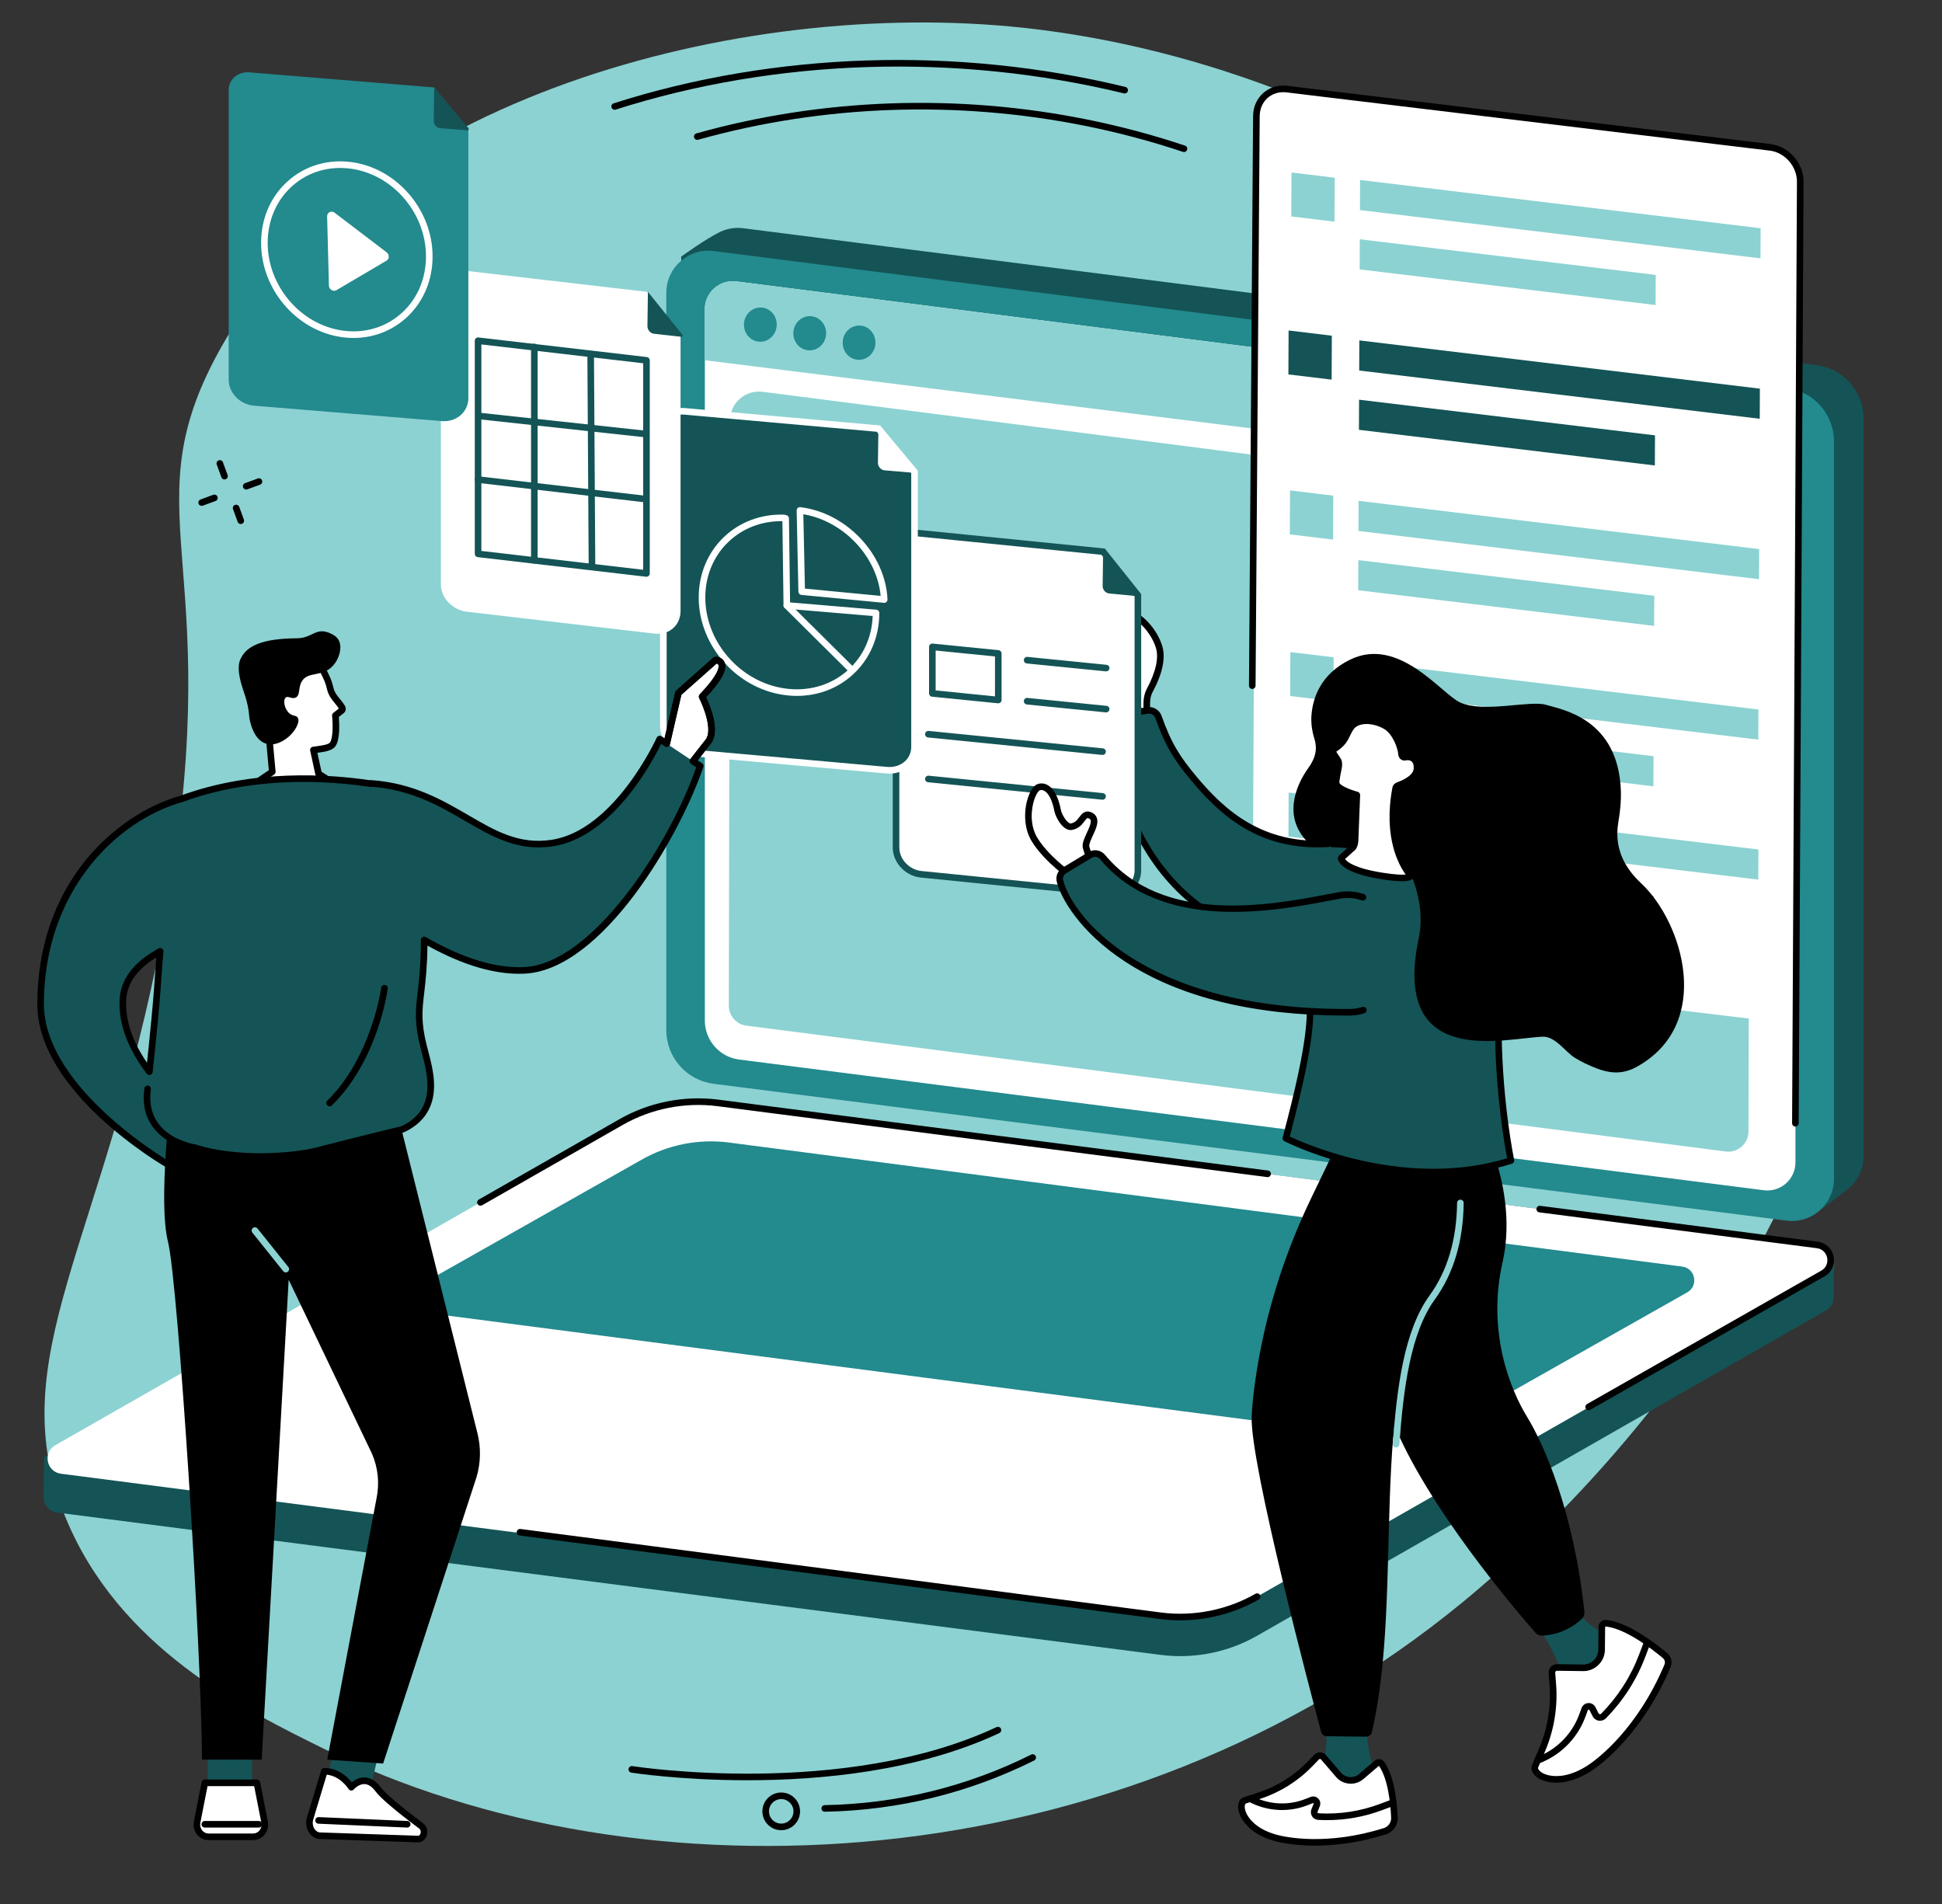 <?xml version="1.0" encoding="UTF-8" standalone="no"?><svg xmlns="http://www.w3.org/2000/svg" xmlns:xlink="http://www.w3.org/1999/xlink" fill="#000000" height="1909.2" preserveAspectRatio="xMidYMid meet" version="1" viewBox="294.5 311.4 1947.2 1909.2" width="1947.2" zoomAndPan="magnify"><rect x="294.5" y="311.4" width="1947.2" height="1909.2" fill="#333333" stroke="none"/><g><g id="change1_1"><path d="M 360.117 1832.66 C 413.73 1963.52 539.188 2025.348 619.371 2064.871 C 935.434 2220.648 1415.766 2202.039 1761.719 1917.289 C 1842.684 1850.66 2241.723 1501.578 2149.207 1029.32 C 2067.418 611.824 1654.707 369.867 1307.023 337.906 C 1018.973 311.418 642.699 417.066 509.566 671.867 C 425.848 832.102 526.266 882.906 457.637 1245.887 C 398.238 1560.07 294.539 1672.598 360.117 1832.66" fill="#8cd2d2"/></g><g id="change2_1"><path d="M 1458.211 1970.66 L 351.688 1827.953 C 343.023 1826.84 338.141 1819.59 338.254 1812.34 C 338.328 1807.34 338.734 1772.121 338.734 1772.121 L 923.816 1437.641 C 953.129 1420.902 991.059 1414.43 1024.539 1418.723 L 2117.102 1559.664 C 2123.684 1560.512 2129.312 1564.77 2131.934 1570.871 L 2133.688 1574.98 C 2133.688 1574.98 2132.742 1604.359 2133.125 1611.223 C 2133.426 1616.582 2131.004 1622.121 2125.387 1625.332 L 1554.984 1951.461 C 1525.676 1968.211 1491.707 1974.941 1458.211 1970.66" fill="#145456"/></g><g id="change3_1"><path d="M 487.781 1806.102 L 355.645 1789.031 C 341.008 1787.152 337.156 1767.742 349.969 1760.422 L 917.305 1436.391 C 946.617 1419.652 980.59 1412.91 1014.078 1417.203 L 2116.656 1559.633 C 2131.285 1561.512 2135.137 1580.922 2122.328 1588.242 L 1554.98 1912.27 C 1525.68 1929.012 1491.715 1935.75 1458.219 1931.461 L 487.781 1806.102" fill="#ffffff"/></g><g id="change4_1"><path d="M 1674.098 1751.586 L 718.02 1627.188 C 704.797 1625.488 701.32 1607.957 712.895 1601.348 L 937.695 1474.246 C 964.176 1459.129 994.855 1453.047 1025.102 1456.918 L 1981.18 1581.328 C 1994.406 1583.016 1997.875 1600.547 1986.305 1607.16 L 1761.5 1734.258 C 1735.027 1749.379 1704.348 1755.469 1674.098 1751.586" fill="#238a8e"/></g><g id="change5_1"><path d="M 1477.711 1936 C 1471.059 1936 1464.41 1935.578 1457.801 1934.738 L 815.5 1850.98 C 813.688 1850.738 812.41 1849.078 812.648 1847.27 C 812.883 1845.461 814.539 1844.172 816.355 1844.422 L 1458.648 1928.18 C 1491.199 1932.352 1524.84 1925.68 1553.352 1909.391 C 1554.941 1908.488 1556.961 1909.039 1557.871 1910.629 C 1558.77 1912.211 1558.219 1914.23 1556.629 1915.141 C 1532.672 1928.82 1505.23 1936 1477.711 1936" fill="inherit"/></g><g id="change5_2"><path d="M 1887.445 1725.332 C 1886.293 1725.332 1885.18 1724.73 1884.562 1723.66 C 1883.66 1722.082 1884.211 1720.062 1885.809 1719.152 L 2120.68 1585.363 C 2126.246 1582.191 2127.359 1576.664 2126.535 1572.543 C 2125.711 1568.422 2122.582 1563.734 2116.23 1562.91 L 1837.93 1526.961 C 1836.109 1526.73 1834.84 1525.074 1835.074 1523.262 C 1835.312 1521.453 1836.961 1520.164 1838.781 1520.402 L 2117.082 1556.352 C 2125.172 1557.391 2131.434 1563.242 2133.031 1571.254 C 2134.617 1579.262 2131.055 1587.062 2123.969 1591.113 L 1889.07 1724.902 C 1888.57 1725.203 1887.996 1725.332 1887.445 1725.332" fill="inherit"/></g><g id="change5_3"><path d="M 776.242 1520.289 C 775.094 1520.289 773.98 1519.691 773.367 1518.621 C 772.461 1517.039 773.016 1515.02 774.602 1514.109 L 915.664 1433.52 C 945.414 1416.531 980.512 1409.57 1014.5 1413.922 L 1565.969 1485.039 C 1567.781 1485.27 1569.059 1486.93 1568.828 1488.738 C 1568.59 1490.559 1566.91 1491.828 1565.129 1491.602 L 1013.648 1420.48 C 981.09 1416.309 947.453 1422.98 918.945 1439.27 L 777.883 1519.859 C 777.363 1520.148 776.801 1520.289 776.242 1520.289" fill="inherit"/></g><g id="change2_2"><path d="M 2118.84 1525.262 L 1039.719 1375.191 C 1012.617 1371.734 992.316 1348.684 992.316 1321.363 L 977.512 568.676 C 977.512 568.676 1002.109 550.934 1016.059 544.137 C 1023.148 540.676 1031.316 539.16 1039.816 540.25 L 2115.723 677.457 C 2142.82 680.918 2163.125 703.969 2163.125 731.281 L 2163.125 1470.574 C 2163.125 1483.805 2157.086 1495.461 2147.73 1503.152 C 2139.129 1510.234 2118.84 1525.262 2118.84 1525.262" fill="#145456"/></g><g id="change4_2"><path d="M 2085.91 1535.262 L 1009.988 1398.051 C 982.898 1394.602 962.598 1371.539 962.598 1344.23 L 962.598 604.93 C 962.598 579.527 984.895 559.895 1010.102 563.102 L 2086.004 700.32 C 2113.109 703.773 2133.41 726.836 2133.41 754.137 L 2133.41 1493.441 C 2133.41 1518.84 2111.105 1538.48 2085.91 1535.262" fill="#238a8e"/></g><g id="change3_2"><path d="M 2063.031 1504.793 L 1035.707 1373.773 C 1015.996 1371.266 1001.234 1354.504 1001.234 1334.637 L 1001.234 621.527 C 1001.234 604.551 1016.125 591.441 1032.957 593.586 L 2060.293 724.605 C 2079.996 727.113 2094.762 743.883 2094.762 763.738 L 2094.762 1476.855 C 2094.762 1493.824 2079.867 1506.945 2063.031 1504.793" fill="#ffffff"/></g><g id="change1_2"><path d="M 2093.898 808.836 L 2093.898 763.734 C 2093.898 743.863 2079.562 727.098 2059.867 724.594 L 1032.695 593.578 C 1015.863 591.43 1001.133 604.535 1001.133 621.504 L 1001.133 672.578 L 2093.898 808.836" fill="#8cd2d2"/></g><g id="change4_3"><path d="M 1073.27 638.016 C 1072.609 647.477 1064.742 654.633 1055.691 654.008 C 1046.641 653.375 1039.832 645.203 1040.492 635.742 C 1041.141 626.293 1049.012 619.125 1058.059 619.75 C 1067.121 620.383 1073.922 628.555 1073.27 638.016" fill="#238a8e"/></g><g id="change4_4"><path d="M 1122.789 646.691 C 1122.129 656.145 1114.262 663.301 1105.211 662.68 C 1096.16 662.051 1089.352 653.871 1090.008 644.418 C 1090.66 634.953 1098.531 627.797 1107.578 628.43 C 1116.641 629.051 1123.438 637.227 1122.789 646.691" fill="#238a8e"/></g><g id="change4_5"><path d="M 1172.262 656.109 C 1171.598 665.574 1163.723 672.727 1154.672 672.098 C 1145.621 671.469 1138.816 663.297 1139.477 653.836 C 1140.125 644.375 1148 637.219 1157.051 637.848 C 1166.102 638.477 1172.898 646.648 1172.262 656.109" fill="#238a8e"/></g><g id="change1_3"><path d="M 1025.266 1319.465 L 1026.438 733.02 C 1026.477 715.52 1041.855 702.02 1059.215 704.246 L 2031.422 829.152 C 2041.52 830.445 2049.074 839.043 2049.047 849.227 L 2047.652 1445.953 C 2047.629 1458.105 2036.941 1467.484 2024.898 1465.934 L 1042.875 1339.773 C 1032.707 1338.465 1025.125 1329.734 1025.266 1319.465" fill="#8cd2d2"/></g><g id="change3_3"><path d="M 2065.355 1334.734 L 1580.758 1276.355 C 1564 1274.336 1550.461 1258.887 1550.539 1241.848 L 1554.254 427.93 C 1554.328 410.887 1567.996 398.719 1584.754 400.742 L 2069.352 459.113 C 2086.121 461.137 2099.656 476.594 2099.582 493.625 L 2095.855 1307.535 C 2095.789 1324.578 2082.125 1336.758 2065.355 1334.734" fill="#ffffff"/></g><g id="change1_4"><path d="M 2059.703 570.418 L 1658.074 522.043 L 1658.215 491.84 L 2059.832 540.23 L 2059.703 570.418" fill="#8cd2d2"/></g><g id="change1_5"><path d="M 1954.531 617.238 L 1657.805 581.492 L 1657.938 551.297 L 1954.664 587.043 L 1954.531 617.238" fill="#8cd2d2"/></g><g id="change2_3"><path d="M 2058.957 731.285 L 1657.332 682.902 L 1657.473 652.699 L 2059.098 701.082 L 2058.957 731.285" fill="#145456"/></g><g id="change2_4"><path d="M 1953.785 778.098 L 1657.062 742.352 L 1657.195 712.152 L 1953.93 747.898 L 1953.785 778.098" fill="#145456"/></g><g id="change1_6"><path d="M 2058.238 892.141 L 1656.605 843.762 L 1656.742 813.555 L 2058.363 861.945 L 2058.238 892.141" fill="#8cd2d2"/></g><g id="change1_7"><path d="M 1953.066 938.953 L 1656.336 903.207 L 1656.477 873.012 L 1953.195 908.758 L 1953.066 938.953" fill="#8cd2d2"/></g><g id="change1_8"><path d="M 2057.492 1052.992 L 1655.875 1004.621 L 1656.016 974.426 L 2057.629 1022.797 L 2057.492 1052.992" fill="#8cd2d2"/></g><g id="change1_9"><path d="M 1952.32 1099.82 L 1655.605 1064.078 L 1655.738 1033.879 L 1952.465 1069.625 L 1952.32 1099.82" fill="#8cd2d2"/></g><g id="change1_10"><path d="M 2057.492 1193.355 L 1655.875 1144.98 L 1656.016 1114.785 L 2057.629 1163.16 L 2057.492 1193.355" fill="#8cd2d2"/></g><g id="change4_6"><path d="M 1952.32 1240.184 L 1655.605 1204.426 L 1655.75 1174.23 L 1952.465 1209.973 L 1952.32 1240.184" fill="#238a8e"/></g><g id="change1_11"><path d="M 1632.582 533.648 L 1589.227 528.43 L 1589.426 484.359 L 1632.793 489.59 L 1632.582 533.648" fill="#8cd2d2"/></g><g id="change2_5"><path d="M 1629.699 692.035 L 1586.336 686.816 L 1586.539 642.746 L 1629.906 647.977 L 1629.699 692.035" fill="#145456"/></g><g id="change1_12"><path d="M 1631.137 852.414 L 1587.77 847.188 L 1587.965 803.121 L 1631.336 808.348 L 1631.137 852.414" fill="#8cd2d2"/></g><g id="change1_13"><path d="M 1631.48 1014.5 L 1588.113 1009.266 L 1588.312 965.211 L 1631.68 970.426 L 1631.48 1014.5" fill="#8cd2d2"/></g><g id="change1_14"><path d="M 1629.75 1155.391 L 1586.391 1150.16 L 1586.59 1106.09 L 1629.949 1111.32 L 1629.75 1155.391" fill="#8cd2d2"/></g><g id="change5_4"><path d="M 2094.699 1440.918 L 2094.684 1440.918 C 2092.852 1440.906 2091.383 1439.418 2091.395 1437.586 L 2096.262 493.617 C 2096.336 478.23 2084.09 464.23 2068.965 462.41 L 1584.367 404.023 C 1577.258 403.16 1570.559 405.148 1565.539 409.586 C 1560.43 414.09 1557.59 420.609 1557.562 427.949 L 1553.422 998.887 C 1553.406 1000.691 1551.938 1002.164 1550.129 1002.164 C 1550.117 1002.164 1550.105 1002.164 1550.09 1002.164 C 1548.27 1002.152 1546.801 1000.656 1546.812 998.836 L 1550.941 427.914 C 1550.992 418.672 1554.609 410.398 1561.152 404.629 C 1567.629 398.914 1576.148 396.371 1585.156 397.453 L 2069.75 455.84 C 2088.105 458.047 2102.973 475.004 2102.879 493.641 L 2098.004 1437.629 C 2097.988 1439.445 2096.52 1440.918 2094.699 1440.918" fill="inherit"/></g><g id="change2_6"><path d="M 1834.789 1940.094 C 1834.789 1940.094 1862.465 1976.801 1860.484 2000.941 L 1861.039 2010.293 L 1918.805 1957.73 L 1910.727 1954.461 C 1897.957 1945.723 1884.453 1940.523 1877.023 1926.941 L 1834.789 1940.094" fill="#145456"/></g><g id="change3_4"><path d="M 1850.582 1988.898 L 1851.461 2000.277 C 1853.25 2022.82 1849.508 2045.449 1840.586 2066.219 L 1833.738 2082.18 C 1833.074 2083.699 1833.23 2085.449 1834.113 2086.84 L 1834.57 2087.551 C 1839.594 2095.43 1861.785 2102.23 1889.832 2083.199 C 1907.195 2071.43 1942.402 2038.758 1966.477 1981.668 C 1967.996 1978.059 1967.008 1973.879 1964.012 1971.367 C 1953.074 1962.199 1926.102 1941.27 1905.059 1938.918 C 1902.715 1938.66 1900.637 1940.418 1900.613 1942.77 L 1900.422 1965.43 C 1900.324 1975.598 1891.98 1983.75 1881.816 1983.617 L 1855.855 1983.27 C 1852.777 1983.227 1850.34 1985.84 1850.582 1988.898" fill="#ffffff"/></g><g id="change5_5"><path d="M 1853.863 1988.641 L 1854.758 2000.02 C 1856.559 2023 1852.703 2046.34 1843.617 2067.531 L 1836.758 2083.492 C 1836.543 2084 1836.59 2084.59 1836.879 2085.062 L 1837.34 2085.77 C 1838.609 2087.75 1842.047 2090.293 1847.949 2091.5 C 1854.746 2092.91 1868.984 2093.34 1887.973 2080.469 C 1895.75 2075.203 1935.922 2045.602 1963.426 1980.383 C 1964.383 1978.09 1963.766 1975.492 1961.879 1973.902 C 1951.402 1965.121 1924.879 1944.461 1904.676 1942.211 C 1904.363 1942.172 1904.195 1942.301 1904.109 1942.371 C 1903.914 1942.539 1903.914 1942.742 1903.914 1942.801 L 1903.711 1965.461 C 1903.66 1971.262 1901.352 1976.691 1897.191 1980.75 C 1893.043 1984.812 1887.645 1987.031 1881.77 1986.922 L 1855.797 1986.582 C 1855.059 1986.562 1854.59 1986.949 1854.371 1987.18 C 1854.152 1987.41 1853.801 1987.91 1853.863 1988.641 Z M 1854.914 2098.789 C 1851.551 2098.789 1848.77 2098.43 1846.605 2097.98 C 1839.785 2096.582 1834.375 2093.422 1831.766 2089.332 L 1831.316 2088.621 C 1829.84 2086.301 1829.598 2083.41 1830.688 2080.879 L 1837.535 2064.922 C 1846.207 2044.711 1849.883 2022.449 1848.164 2000.543 L 1847.27 1989.16 C 1847.09 1986.773 1847.91 1984.41 1849.543 1982.66 C 1851.152 1980.941 1853.426 1979.961 1855.773 1979.961 C 1855.809 1979.961 1855.848 1979.961 1855.883 1979.961 L 1881.852 1980.312 C 1885.941 1980.359 1889.691 1978.84 1892.582 1976.02 C 1895.461 1973.203 1897.07 1969.43 1897.094 1965.402 L 1897.297 1942.742 C 1897.312 1940.711 1898.195 1938.773 1899.719 1937.422 C 1901.266 1936.051 1903.348 1935.402 1905.402 1935.633 C 1927.406 1938.082 1955.203 1959.672 1966.125 1968.832 C 1970.262 1972.301 1971.617 1977.969 1969.512 1982.953 C 1941.293 2049.879 1899.73 2080.492 1891.688 2085.941 C 1876.469 2096.262 1863.746 2098.789 1854.914 2098.789" fill="inherit"/></g><g id="change5_6"><path d="M 1836.633 2079.699 C 1835.352 2079.699 1834.145 2078.949 1833.605 2077.699 C 1832.875 2076.031 1833.641 2074.078 1835.316 2073.352 L 1838.906 2071.801 C 1856.93 2063.969 1871.164 2048.898 1877.934 2030.449 L 1880.328 2023.93 C 1881.379 2021.059 1883.941 2019.16 1887.004 2018.98 C 1890.078 2018.789 1892.816 2020.379 1894.215 2023.109 L 1897.301 2029.199 C 1897.637 2029.871 1898.223 2030.051 1898.531 2030.09 C 1898.844 2030.141 1899.453 2030.148 1899.969 2029.621 C 1916.715 2012.59 1929.527 1992.629 1938.008 1970.289 L 1942.91 1957.371 C 1943.559 1955.66 1945.484 1954.809 1947.168 1955.449 C 1948.879 1956.102 1949.742 1958.008 1949.094 1959.719 L 1944.18 1972.641 C 1935.375 1995.84 1922.086 2016.57 1904.695 2034.25 C 1902.828 2036.148 1900.137 2037.039 1897.516 2036.629 C 1894.887 2036.219 1892.613 2034.57 1891.418 2032.199 L 1888.305 2026.109 C 1888.066 2025.641 1887.672 2025.57 1887.387 2025.578 C 1887.098 2025.598 1886.715 2025.719 1886.535 2026.211 L 1884.145 2032.73 C 1876.738 2052.871 1861.215 2069.32 1841.535 2077.871 L 1837.949 2079.418 C 1837.516 2079.609 1837.074 2079.699 1836.633 2079.699" fill="inherit"/></g><g id="change2_7"><path d="M 1624.34 2043.184 C 1624.34 2043.184 1627.512 2079.32 1612.531 2096.461 L 1607.879 2103.832 L 1678.133 2100.102 L 1674.738 2092.41 C 1668.691 2078.73 1664.051 2056.711 1665.234 2042.332 L 1624.34 2043.184" fill="#145456"/></g><g id="change3_5"><path d="M 1614.715 2073.098 L 1607.652 2080.359 C 1593.684 2094.75 1576.422 2105.52 1557.363 2111.75 L 1542.719 2116.527 C 1541.328 2116.988 1540.246 2118.098 1539.832 2119.508 L 1539.625 2120.227 C 1537.328 2128.199 1545.793 2146.957 1574.906 2154.5 C 1592.418 2159.039 1632.984 2163.227 1683.141 2147.449 C 1689.07 2145.578 1692.969 2139.887 1692.688 2133.668 C 1692.031 2119.277 1689.496 2093.637 1679.816 2079.957 C 1678.625 2078.277 1676.316 2078.047 1674.758 2079.398 C 1671.32 2082.367 1665.164 2087.688 1659.535 2092.547 C 1652.719 2098.438 1642.406 2097.66 1636.539 2090.809 L 1621.562 2073.316 C 1619.773 2071.238 1616.617 2071.148 1614.715 2073.098" fill="#ffffff"/></g><g id="change5_7"><path d="M 1614.703 2073.102 L 1614.723 2073.102 Z M 1618.023 2075 C 1617.793 2075 1617.41 2075.062 1617.074 2075.402 L 1610.012 2082.672 C 1595.723 2097.383 1577.863 2108.523 1558.371 2114.891 L 1543.738 2119.672 C 1543.375 2119.793 1543.105 2120.07 1543.012 2120.43 L 1542.793 2121.152 C 1542.238 2123.07 1542.562 2126.742 1545.152 2131.281 C 1548.172 2136.582 1556.164 2146.23 1575.73 2151.301 C 1583.43 2153.289 1624.789 2162.34 1682.141 2144.293 C 1686.605 2142.891 1689.582 2138.582 1689.363 2133.82 C 1688.75 2120.012 1686.324 2094.91 1677.102 2081.871 L 1661.691 2095.051 C 1657.727 2098.48 1652.688 2100.152 1647.422 2099.762 C 1642.199 2099.363 1637.422 2096.949 1634.02 2092.961 L 1619.031 2075.473 C 1618.699 2075.082 1618.285 2075.012 1618.066 2075 C 1618.055 2075 1618.035 2075 1618.023 2075 Z M 1613.078 2161.922 C 1592.203 2161.93 1578.289 2158.793 1574.062 2157.703 C 1552.148 2152.02 1542.949 2140.762 1539.41 2134.562 C 1536.297 2129.102 1535.215 2123.551 1536.445 2119.312 L 1536.641 2118.602 C 1537.359 2116.133 1539.234 2114.191 1541.68 2113.391 L 1556.32 2108.602 C 1574.793 2102.562 1591.727 2092 1605.273 2078.062 L 1612.32 2070.801 C 1613.883 2069.199 1616.066 2068.34 1618.273 2068.391 C 1620.5 2068.461 1622.602 2069.473 1624.059 2071.16 L 1639.035 2088.66 C 1641.293 2091.301 1644.457 2092.902 1647.91 2093.16 C 1651.379 2093.43 1654.738 2092.312 1657.359 2090.039 L 1672.586 2076.902 C 1674.055 2075.629 1675.988 2075.043 1677.863 2075.273 C 1679.727 2075.492 1681.41 2076.512 1682.504 2078.051 C 1692.703 2092.473 1695.324 2118.992 1695.973 2133.52 C 1696.324 2141.27 1691.445 2148.301 1684.129 2150.602 C 1656.176 2159.402 1631.824 2161.922 1613.078 2161.922" fill="inherit"/></g><g id="change5_8"><path d="M 1625.117 2136.34 C 1622.145 2136.34 1619.16 2136.262 1616.176 2136.09 C 1613.703 2135.953 1611.438 2134.621 1610.105 2132.543 C 1608.766 2130.449 1608.516 2127.832 1609.43 2125.531 L 1611.688 2119.891 C 1611.719 2119.812 1611.801 2119.602 1611.57 2119.371 C 1611.355 2119.152 1611.145 2119.23 1611.051 2119.262 L 1605.312 2121.492 C 1587.465 2128.402 1567.305 2127.68 1549.996 2119.543 L 1546.855 2118.062 C 1545.203 2117.293 1544.496 2115.32 1545.277 2113.66 C 1546.047 2112.012 1548.012 2111.301 1549.676 2112.082 L 1552.812 2113.551 C 1568.492 2120.93 1586.766 2121.582 1602.922 2115.32 L 1608.66 2113.09 C 1611.355 2112.062 1614.266 2112.68 1616.27 2114.723 C 1618.297 2116.762 1618.879 2119.68 1617.82 2122.352 L 1615.586 2127.98 C 1615.398 2128.43 1615.562 2128.801 1615.68 2128.98 C 1615.793 2129.16 1616.055 2129.461 1616.543 2129.492 C 1637.668 2130.672 1658.395 2127.5 1678.18 2120.082 L 1689.668 2115.781 C 1691.383 2115.141 1693.285 2116.012 1693.918 2117.723 C 1694.562 2119.43 1693.691 2121.332 1691.984 2121.973 L 1680.508 2126.273 C 1662.648 2132.961 1644.051 2136.34 1625.117 2136.34" fill="inherit"/></g><g id="change5_9"><path d="M 1750.551 1451.816 C 1750.551 1451.816 1778.918 1545.645 1730.57 1612.238 C 1665.414 1701.957 1702.641 1908.977 1670.043 2048.18 C 1669.422 2050.836 1667.008 2052.699 1664.27 2052.668 L 1624.773 2052.238 C 1622.145 2052.207 1619.852 2050.449 1619.176 2047.91 C 1609.887 2013.199 1547.527 1778.246 1549.523 1731.426 C 1549.98 1720.738 1551.336 1708.285 1553.211 1695.188 C 1562.336 1631.738 1581.5 1570.137 1609.34 1512.387 L 1652.766 1422.277 L 1750.551 1451.816" fill="inherit"/></g><g id="change5_10"><path d="M 1781.141 1441.211 C 1781.141 1441.211 1816.812 1507.5 1801.027 1577.25 C 1785.242 1646.992 1808.977 1704.84 1825.707 1732.07 C 1842.242 1758.98 1872.539 1826.852 1883.184 1927.738 C 1883.449 1930.191 1882.559 1932.629 1880.781 1934.34 C 1875.211 1939.66 1861.414 1950.461 1840.602 1951.359 C 1838.176 1951.461 1835.844 1950.469 1834.238 1948.648 C 1817.816 1930 1723.344 1820.5 1689.766 1733.402 C 1652.941 1637.871 1646.043 1479.121 1646.043 1479.121 C 1646.043 1479.121 1737.707 1488.812 1781.141 1441.211" fill="inherit"/></g><g id="change1_15"><path d="M 1694.324 1762.68 C 1694.246 1762.68 1694.172 1762.672 1694.086 1762.672 C 1692.27 1762.539 1690.898 1760.949 1691.027 1759.133 C 1695.113 1702.562 1702.422 1645.371 1727.891 1610.289 C 1745.762 1585.672 1755.047 1554.461 1755.488 1517.5 C 1755.512 1515.691 1756.992 1514.242 1758.797 1514.242 C 1758.809 1514.242 1758.832 1514.242 1758.84 1514.242 C 1760.668 1514.262 1762.129 1515.762 1762.105 1517.582 C 1761.652 1555.93 1751.922 1588.43 1733.242 1614.18 C 1708.746 1647.91 1701.641 1704.012 1697.633 1759.609 C 1697.504 1761.352 1696.043 1762.68 1694.324 1762.68" fill="#8cd2d2"/></g><g id="change3_6"><path d="M 1445.281 1027.441 C 1445.281 1027.441 1442.16 1013.328 1447.078 1004.078 C 1451.629 995.539 1461.699 975.461 1456.52 959.531 C 1449.809 938.879 1430.359 924.301 1426.129 927.738 C 1422.328 930.82 1439.371 963.93 1430.391 979.602 C 1428.488 982.922 1424.23 984.129 1420.809 982.43 C 1416.672 980.371 1410.801 975.93 1405.391 966.34 C 1404.02 963.91 1400.488 963.781 1399.051 966.172 C 1397.059 969.461 1395.32 974.969 1396.422 983.738 C 1397.828 994.93 1403.809 1005.371 1408.898 1010.34 C 1414.449 1015.762 1416.66 1032.762 1416.66 1032.762 L 1445.281 1027.441" fill="#ffffff"/></g><g id="change5_11"><path d="M 1402.129 967.75 C 1401.949 967.75 1401.898 967.828 1401.879 967.879 C 1400.32 970.461 1398.68 975.238 1399.699 983.328 C 1400.969 993.371 1406.449 1003.328 1411.211 1007.98 C 1415.93 1012.59 1418.391 1023.262 1419.398 1028.891 L 1441.488 1024.781 C 1440.809 1019.699 1440.23 1009.91 1444.16 1002.531 C 1453.578 984.84 1456.68 970.719 1453.379 960.559 C 1447.949 943.84 1434.059 932.262 1428.949 930.711 C 1429.27 932.941 1430.379 936.941 1431.309 940.289 C 1434.801 952.922 1439.59 970.199 1433.262 981.25 C 1430.488 986.078 1424.379 987.898 1419.328 985.391 C 1414.898 983.191 1408.379 978.371 1402.512 967.969 C 1402.41 967.789 1402.25 967.762 1402.129 967.75 Z M 1413.828 1036.648 L 1413.379 1033.191 C 1412.578 1027.051 1410.02 1016.059 1406.59 1012.711 C 1401.18 1007.43 1394.672 996.25 1393.141 984.16 C 1392.129 976.148 1393.16 969.52 1396.211 964.469 C 1397.488 962.352 1399.762 961.078 1402.23 961.141 C 1404.73 961.172 1407.051 962.539 1408.281 964.719 C 1413.32 973.66 1418.672 977.68 1422.281 979.469 C 1424.16 980.398 1426.512 979.719 1427.52 977.961 C 1432.48 969.309 1427.941 952.91 1424.93 942.059 C 1422.281 932.48 1420.949 927.68 1424.039 925.172 C 1425.172 924.25 1427.219 923.371 1430.602 924.371 C 1438.73 926.77 1453.762 940.309 1459.672 958.512 C 1465.512 976.5 1453.828 998.43 1450 1005.641 C 1446.43 1012.34 1447.711 1023.129 1448.512 1026.719 L 1449.25 1030.059 L 1413.828 1036.648" fill="inherit"/></g><g id="change2_8"><path d="M 1796.883 1348.16 C 1795.953 1279.125 1780.855 1233.484 1756.223 1203.812 C 1737.426 1181.188 1710.461 1166.824 1681.355 1162.516 C 1653.348 1158.375 1605.609 1153.215 1588.68 1162.926 C 1576.77 1169.742 1583.965 1173.062 1580.59 1183.031 C 1571.055 1207.086 1571.617 1228.902 1575.395 1246.02 C 1579.09 1262.793 1587.484 1278.125 1598.852 1291.012 C 1615.035 1309.34 1609.719 1355.301 1583.82 1452.688 C 1583.82 1452.688 1696.398 1510.777 1809.496 1475.027 C 1809.496 1475.027 1797.852 1420.215 1796.883 1348.16" fill="#145456"/></g><g id="change5_12"><path d="M 1587.715 1450.91 C 1604.332 1458.789 1705.098 1503.129 1805.664 1472.75 C 1803.27 1460.34 1794.418 1410.367 1793.57 1348.203 C 1792.703 1283.766 1779.656 1237.227 1753.672 1205.938 C 1735.754 1184.336 1709.891 1170.09 1680.859 1165.793 C 1635.133 1159.031 1602.117 1159.031 1590.316 1165.785 C 1584.5 1169.133 1584.59 1170.488 1584.801 1174.137 C 1584.957 1176.562 1585.156 1179.867 1583.711 1184.094 C 1575.77 1204.168 1574.066 1224.715 1578.617 1245.312 C 1582.043 1260.82 1589.895 1275.871 1601.328 1288.828 C 1617.914 1307.613 1614.375 1350.148 1587.715 1450.91 Z M 1731.715 1489.859 C 1649.848 1489.859 1583.164 1456.078 1582.297 1455.629 C 1580.906 1454.918 1580.219 1453.34 1580.617 1451.84 C 1606.914 1352.977 1611.184 1309.984 1596.367 1293.199 C 1584.188 1279.406 1575.824 1263.332 1572.164 1246.727 C 1567.324 1224.824 1569.117 1202.992 1577.516 1181.812 C 1578.473 1178.965 1578.328 1176.707 1578.203 1174.527 C 1577.883 1169.199 1578.328 1165.039 1587.035 1160.055 C 1604.02 1150.32 1647.957 1154.238 1681.828 1159.254 C 1712.473 1163.781 1739.789 1178.863 1758.766 1201.711 C 1785.75 1234.223 1799.301 1282.109 1800.18 1348.125 C 1801.145 1419.031 1812.613 1473.801 1812.727 1474.34 C 1813.082 1476.008 1812.113 1477.668 1810.488 1478.18 C 1783.781 1486.629 1757.008 1489.859 1731.715 1489.859" fill="inherit"/></g><g id="change2_9"><path d="M 1626.031 1157.406 C 1559.305 1161.301 1520.82 1127.023 1491.828 1092.352 C 1475.91 1073.32 1466.172 1059.109 1456.109 1030.332 C 1454.5 1025.758 1449.836 1022.961 1445.039 1023.715 L 1415.305 1028.359 C 1410.102 1029.164 1406.41 1033.828 1406.797 1039.074 C 1409.797 1079.492 1432.371 1238.566 1601.98 1260.676 C 1601.98 1260.676 1656.945 1189.215 1626.031 1157.406" fill="#145456"/></g><g id="change5_13"><path d="M 1594.961 1262.969 C 1594.789 1262.969 1594.621 1262.949 1594.449 1262.93 C 1523.949 1251.898 1471.281 1216.039 1437.898 1156.352 C 1411.148 1108.512 1404.941 1058.559 1403.512 1039.309 C 1402.988 1032.398 1407.949 1026.148 1414.801 1025.078 L 1444.531 1020.441 C 1450.93 1019.449 1457.102 1023.148 1459.23 1029.238 C 1468.941 1056.969 1478.289 1071 1494.359 1090.219 C 1522.578 1123.961 1560.262 1157.941 1625.852 1154.09 C 1627.699 1153.98 1629.238 1155.379 1629.34 1157.199 C 1629.449 1159.02 1628.059 1160.59 1626.238 1160.699 C 1557.719 1164.711 1518.559 1129.469 1489.289 1094.461 C 1472.699 1074.621 1463.031 1060.121 1452.988 1031.422 C 1451.91 1028.34 1448.781 1026.469 1445.551 1026.98 L 1415.82 1031.609 C 1412.301 1032.16 1409.84 1035.262 1410.102 1038.82 C 1413.43 1083.578 1436.609 1231.551 1595.469 1256.391 C 1597.27 1256.672 1598.512 1258.371 1598.23 1260.172 C 1597.969 1261.801 1596.559 1262.969 1594.961 1262.969" fill="inherit"/></g><g id="change3_7"><path d="M 1400.566 864.527 L 1213.41 845.781 C 1202.105 844.652 1192.938 852.574 1192.938 863.48 L 1192.938 1161.191 C 1192.938 1174.617 1204.219 1186.629 1218.133 1188.012 L 1408.66 1207.094 C 1423.445 1208.574 1435.43 1198.219 1435.43 1183.957 L 1435.43 908.227 L 1400.566 864.527" fill="#ffffff"/></g><g id="change2_10"><path d="M 1211.254 848.984 C 1207.277 848.984 1203.637 850.316 1200.859 852.832 C 1197.887 855.516 1196.25 859.301 1196.25 863.48 L 1196.25 1161.18 C 1196.25 1172.938 1206.219 1183.496 1218.469 1184.719 L 1408.992 1203.801 C 1415.414 1204.453 1421.363 1202.613 1425.758 1198.633 C 1429.867 1194.922 1432.125 1189.703 1432.125 1183.953 L 1432.125 909.383 L 1398.852 867.672 L 1213.074 849.078 C 1212.465 849.016 1211.855 848.984 1211.254 848.984 Z M 1411.508 1210.547 C 1410.457 1210.547 1409.402 1210.496 1408.332 1210.383 L 1217.805 1191.301 C 1202.273 1189.754 1189.637 1176.242 1189.637 1161.18 L 1189.637 863.48 C 1189.637 857.406 1192.047 851.883 1196.414 847.926 C 1201.02 843.766 1207.176 841.832 1213.738 842.496 L 1402.281 861.375 L 1438.738 907.07 L 1438.738 1183.953 C 1438.738 1191.605 1435.707 1198.555 1430.195 1203.539 C 1425.148 1208.117 1418.598 1210.547 1411.508 1210.547" fill="#145456"/></g><g id="change2_11"><path d="M 1400.57 864.523 L 1400.098 898.898 C 1400.047 902.512 1402.738 905.812 1406.219 906.395 L 1434.363 909.074 C 1435.516 909.184 1436.109 907.809 1435.328 906.844 L 1400.57 864.523" fill="#145456"/></g><g id="change2_12"><path d="M 1400.031 1113.23 C 1399.922 1113.23 1399.809 1113.219 1399.691 1113.211 L 1225.031 1095.719 C 1223.211 1095.531 1221.879 1093.91 1222.059 1092.102 C 1222.25 1090.281 1223.871 1088.961 1225.68 1089.141 L 1400.352 1106.629 C 1402.172 1106.809 1403.5 1108.43 1403.309 1110.25 C 1403.141 1111.949 1401.699 1113.23 1400.031 1113.23" fill="#145456"/></g><g id="change2_13"><path d="M 1400.031 1068.34 C 1399.922 1068.34 1399.809 1068.34 1399.691 1068.328 L 1225.031 1050.828 C 1223.211 1050.648 1221.879 1049.031 1222.059 1047.211 C 1222.25 1045.398 1223.871 1044.07 1225.68 1044.25 L 1400.352 1061.75 C 1402.172 1061.93 1403.5 1063.551 1403.309 1065.371 C 1403.141 1067.07 1401.699 1068.34 1400.031 1068.34" fill="#145456"/></g><g id="change2_14"><path d="M 1403.629 1025.691 C 1403.52 1025.691 1403.41 1025.691 1403.289 1025.68 L 1324.059 1017.738 C 1322.25 1017.559 1320.922 1015.941 1321.102 1014.121 C 1321.281 1012.309 1322.891 1010.98 1324.719 1011.16 L 1403.949 1019.102 C 1405.77 1019.281 1407.102 1020.898 1406.91 1022.719 C 1406.738 1024.422 1405.301 1025.691 1403.629 1025.691" fill="#145456"/></g><g id="change2_15"><path d="M 1403.629 984.551 C 1403.52 984.551 1403.41 984.551 1403.289 984.539 L 1324.059 976.602 C 1322.25 976.422 1320.922 974.801 1321.102 972.98 C 1321.281 971.16 1322.891 969.828 1324.719 970.02 L 1403.949 977.961 C 1405.77 978.141 1407.102 979.762 1406.91 981.57 C 1406.738 983.281 1405.301 984.551 1403.629 984.551" fill="#145456"/></g><g id="change2_16"><path d="M 1232.648 1003.648 L 1292.141 1009.609 L 1292.141 969.59 L 1232.648 963.629 Z M 1295.449 1016.57 C 1295.34 1016.57 1295.23 1016.57 1295.121 1016.559 L 1229.02 1009.941 C 1227.328 1009.77 1226.039 1008.352 1226.039 1006.648 L 1226.039 959.969 C 1226.039 959.039 1226.43 958.148 1227.129 957.52 C 1227.82 956.891 1228.75 956.59 1229.68 956.68 L 1295.781 963.301 C 1297.469 963.469 1298.762 964.898 1298.762 966.59 L 1298.762 1013.27 C 1298.762 1014.199 1298.359 1015.09 1297.672 1015.719 C 1297.059 1016.27 1296.27 1016.57 1295.449 1016.57" fill="#145456"/></g><g id="change3_8"><path d="M 1389.148 1179.75 L 1383.449 1160.781 C 1381.738 1152.34 1398.922 1134.102 1387.691 1129.012 C 1379.512 1125.309 1380.359 1138.18 1368.762 1140.289 C 1362.699 1141.391 1356.039 1129.648 1354.988 1124.172 C 1351.379 1105.141 1343.172 1098.141 1335.898 1100.711 C 1328.629 1103.289 1319.109 1132.828 1332.078 1153.629 C 1345.051 1174.441 1371.172 1191.91 1371.172 1191.91 L 1389.148 1179.75" fill="#ffffff"/></g><g id="change5_14"><path d="M 1338.82 1103.512 C 1338.219 1103.512 1337.621 1103.609 1337 1103.828 C 1336.18 1104.121 1333.801 1106.641 1331.738 1112.539 C 1328.199 1122.68 1326.891 1139.07 1334.879 1151.879 C 1345.379 1168.711 1365.141 1183.57 1371.199 1187.898 L 1385.289 1178.371 L 1380.289 1161.738 C 1380.262 1161.641 1380.23 1161.539 1380.211 1161.441 C 1379.328 1157.07 1381.738 1151.871 1384.289 1146.352 C 1386.379 1141.828 1388.988 1136.199 1388.012 1133.578 C 1387.852 1133.141 1387.512 1132.559 1386.32 1132.02 C 1384.77 1131.32 1384.57 1131.23 1382.012 1134.648 C 1379.602 1137.871 1376.301 1142.281 1369.352 1143.539 C 1360.551 1145.148 1352.922 1130.941 1351.738 1124.781 C 1349.75 1114.309 1346.102 1106.859 1341.73 1104.352 C 1340.75 1103.789 1339.789 1103.512 1338.82 1103.512 Z M 1371.172 1195.219 C 1370.531 1195.219 1369.891 1195.031 1369.328 1194.66 C 1368.238 1193.93 1342.469 1176.551 1329.27 1155.379 C 1320.039 1140.578 1321.469 1121.879 1325.5 1110.359 C 1326.91 1106.32 1329.988 1099.301 1334.789 1097.602 C 1338.219 1096.379 1341.75 1096.73 1345.02 1098.609 C 1351.25 1102.191 1355.82 1110.809 1358.238 1123.551 C 1359.23 1128.77 1365.211 1137.559 1368.172 1137.039 C 1372.559 1136.238 1374.578 1133.539 1376.711 1130.691 C 1379 1127.629 1382.449 1123.012 1389.051 1126 C 1391.602 1127.16 1393.34 1128.93 1394.211 1131.281 C 1396.148 1136.48 1393.172 1142.91 1390.289 1149.129 C 1388.422 1153.16 1386.309 1157.719 1386.672 1160.012 L 1392.32 1178.801 C 1392.73 1180.18 1392.199 1181.68 1391.012 1182.488 L 1373.031 1194.648 C 1372.469 1195.031 1371.82 1195.219 1371.172 1195.219" fill="inherit"/></g><g id="change2_17"><path d="M 1387.656 1168.539 L 1361.676 1184.188 C 1358.121 1186.344 1356.332 1190.555 1357.305 1194.602 C 1364.875 1225.984 1431.637 1327.738 1648.312 1326.328 C 1688.113 1326.066 1704.066 1273.73 1688.762 1236.992 C 1680.336 1216.797 1658.977 1205.336 1637.441 1209.207 C 1586.695 1218.312 1464.43 1248.199 1400.031 1170.711 C 1396.98 1167.043 1391.742 1166.07 1387.656 1168.539" fill="#145456"/></g><g id="change5_15"><path d="M 1643.754 1329.656 C 1552.004 1329.656 1477.633 1311.449 1422.59 1275.531 C 1376.535 1245.484 1357.859 1211.008 1354.09 1195.387 C 1352.773 1189.91 1355.141 1184.27 1359.973 1181.359 L 1385.945 1165.707 C 1391.441 1162.398 1398.426 1163.613 1402.566 1168.602 C 1461.234 1239.184 1567.91 1218.984 1625.223 1208.125 C 1629.41 1207.32 1633.305 1206.582 1636.848 1205.949 C 1645.348 1204.418 1654.125 1205.113 1662.234 1207.93 C 1663.973 1208.535 1664.883 1210.414 1664.277 1212.141 C 1663.676 1213.855 1661.797 1214.785 1660.07 1214.184 C 1653.031 1211.73 1645.398 1211.129 1638.012 1212.457 C 1634.488 1213.09 1630.617 1213.836 1626.449 1214.621 C 1571.988 1224.941 1458.652 1246.414 1397.488 1172.82 C 1395.445 1170.367 1392.043 1169.766 1389.355 1171.367 L 1363.387 1187.02 C 1361.027 1188.438 1359.883 1191.176 1360.516 1193.824 C 1368.656 1227.535 1438.219 1323.035 1643.906 1323.035 C 1645.367 1323.035 1646.82 1323.035 1648.301 1323.023 C 1652.539 1322.996 1656.617 1322.309 1660.418 1321.012 C 1662.133 1320.41 1664.023 1321.328 1664.617 1323.066 C 1665.207 1324.793 1664.289 1326.672 1662.574 1327.266 C 1658.086 1328.797 1653.297 1329.605 1648.34 1329.633 C 1646.809 1329.645 1645.277 1329.656 1643.754 1329.656" fill="inherit"/></g><g id="change5_16"><path d="M 1612.305 1051.691 C 1609.969 1044.059 1608.848 1036.105 1609.5 1028.152 C 1610.859 1011.469 1618.418 987.457 1647.984 972.898 C 1697.125 948.691 1739.746 1007.145 1758.492 1015.715 C 1782.316 1026.594 1828.75 1013.184 1844.832 1018.137 C 1859.676 1022.73 1917.645 1031.266 1919.746 1105.301 C 1919.969 1113.465 1919.227 1121.629 1918.117 1129.719 C 1916.684 1139.98 1908.73 1167.805 1940.023 1197.012 C 1981.84 1236.039 2013.051 1338.199 1935.566 1381.07 C 1917.027 1391.332 1901.293 1385.91 1883.758 1377.551 C 1880.598 1376.031 1877.25 1374.25 1873.816 1372.16 C 1863.875 1366.121 1854.23 1350.371 1841.223 1350.852 C 1803.102 1352.281 1689.047 1384.02 1717.156 1251.5 C 1725.059 1214.254 1705.113 1170.906 1691.086 1162.41 C 1679.676 1155.516 1612.195 1161.828 1607.625 1157.594 C 1579.824 1131.793 1593.473 1099.301 1606.477 1081.195 C 1616.07 1067.832 1614.344 1058.383 1612.305 1051.691" fill="inherit"/></g><g id="change3_9"><path d="M 1703.539 1070.582 C 1701.77 1070.992 1700.062 1069.789 1699.895 1067.98 C 1699.117 1059.43 1693.387 1044.871 1683.891 1039.383 C 1671.711 1032.352 1655.41 1031.75 1649.055 1040.68 C 1643.504 1048.48 1644.684 1054.566 1631.648 1062.883 C 1630.395 1063.672 1630.66 1065.641 1631.535 1066.844 L 1635.996 1073.727 C 1636.965 1075.074 1637.07 1078.613 1636.734 1080.246 C 1635.715 1085.266 1633.492 1095.637 1634.418 1097.711 C 1637.125 1103.734 1654.969 1108.492 1654.969 1108.492 L 1653.16 1154.816 C 1652.602 1161.07 1649.832 1162.176 1649.832 1162.176 L 1639.281 1171.758 C 1639.281 1171.758 1638.895 1183.109 1679.984 1189.645 C 1710.844 1194.562 1708.918 1189.109 1708.918 1189.109 C 1708.918 1189.109 1682.723 1161.641 1693.863 1101.84 C 1694.113 1100.535 1695.051 1099.449 1696.305 1098.996 C 1701.148 1097.281 1714.402 1091.922 1715.234 1082.605 C 1716.129 1072.707 1709.57 1069.137 1703.539 1070.582" fill="#ffffff"/></g><g id="change5_17"><path d="M 1703.539 1070.578 L 1703.559 1070.578 Z M 1648.602 1159.113 C 1648.602 1159.113 1648.602 1159.113 1648.594 1159.113 C 1648.602 1159.113 1648.602 1159.113 1648.602 1159.113 Z M 1648.594 1159.125 Z M 1642.582 1171.559 Z M 1643.16 1172.707 C 1644.977 1175.336 1652.219 1181.883 1680.504 1186.375 C 1694.383 1188.59 1700.945 1188.578 1703.949 1188.23 C 1697.379 1179.277 1681.285 1151.309 1690.609 1101.238 C 1691.074 1098.777 1692.832 1096.734 1695.195 1095.879 C 1698.961 1094.551 1711.277 1089.625 1711.953 1082.297 C 1712.25 1078.891 1711.543 1076.328 1709.867 1074.883 C 1708.473 1073.68 1706.438 1073.277 1704.297 1073.785 C 1702.516 1074.219 1700.648 1073.848 1699.184 1072.793 C 1697.707 1071.738 1696.766 1070.094 1696.598 1068.289 C 1695.891 1060.434 1690.492 1047.008 1682.246 1042.25 C 1670.625 1035.543 1656.66 1035.703 1651.746 1042.598 C 1650.195 1044.781 1649.227 1046.816 1648.191 1048.992 C 1645.82 1053.957 1643.371 1059.105 1634.324 1065.086 L 1638.773 1071.918 C 1640.523 1074.332 1640.344 1079.109 1639.977 1080.902 L 1639.766 1081.969 C 1639.133 1085.047 1637.234 1094.277 1637.52 1096.512 C 1639.027 1099.254 1648.086 1103.23 1655.816 1105.285 C 1657.312 1105.688 1658.328 1107.07 1658.273 1108.617 L 1656.461 1154.949 C 1655.879 1161.488 1653.191 1163.996 1651.777 1164.883 Z M 1700.195 1194.992 C 1695.543 1194.992 1688.934 1194.422 1679.473 1192.914 C 1637.602 1186.25 1635.895 1174.027 1635.98 1171.652 C 1636.012 1170.746 1636.402 1169.914 1637.066 1169.312 L 1647.613 1159.727 C 1647.824 1159.535 1648.066 1159.379 1648.316 1159.242 C 1648.508 1159.07 1649.562 1157.996 1649.859 1154.527 L 1651.555 1110.949 C 1645.859 1109.211 1634.07 1104.992 1631.414 1099.074 C 1630.391 1096.816 1630.812 1092.684 1633.281 1080.641 L 1633.5 1079.574 C 1633.723 1078.5 1633.586 1076.223 1633.258 1075.566 L 1628.754 1068.637 C 1627.73 1067.234 1627.258 1065.273 1627.594 1063.523 C 1627.859 1062.066 1628.672 1060.844 1629.871 1060.086 C 1638.059 1054.863 1639.988 1050.824 1642.223 1046.145 C 1643.328 1043.824 1644.469 1041.418 1646.355 1038.762 C 1654.109 1027.879 1672.742 1029.121 1685.535 1036.516 C 1696.156 1042.652 1702.168 1058.027 1703.148 1067.266 C 1707.25 1066.414 1711.258 1067.34 1714.191 1069.883 C 1717.492 1072.73 1719.031 1077.359 1718.547 1082.898 C 1717.586 1093.441 1704.887 1099.453 1697.41 1102.121 C 1697.262 1102.164 1697.137 1102.301 1697.117 1102.449 C 1686.465 1159.641 1711.066 1186.566 1711.32 1186.84 C 1711.629 1187.168 1711.879 1187.578 1712.039 1188.012 C 1712.406 1189.055 1712.375 1190.68 1711.207 1192.113 C 1709.98 1193.578 1707.484 1194.992 1700.195 1194.992" fill="inherit"/></g><g id="change2_18"><path d="M 1175.266 741.129 L 980.902 723.824 C 969.16 722.777 959.641 730.77 959.641 741.672 L 959.641 1039.387 C 959.641 1052.816 971.355 1064.734 985.805 1066.023 L 1183.672 1083.629 C 1199.023 1085.004 1211.477 1074.547 1211.477 1060.285 L 1211.477 784.555 L 1175.266 741.129" fill="#145456"/></g><g id="change3_10"><path d="M 978.883 727.047 C 974.535 727.047 970.469 728.52 967.523 731.219 C 964.574 733.914 962.945 737.629 962.945 741.68 L 962.945 1039.391 C 962.945 1051.129 973.332 1061.59 986.098 1062.727 L 1183.969 1080.332 C 1190.762 1080.941 1197.281 1078.898 1201.855 1074.73 C 1205.93 1070.992 1208.168 1065.859 1208.168 1060.281 L 1208.168 785.758 L 1173.605 744.301 L 980.605 727.121 C 980.027 727.066 979.453 727.047 978.883 727.047 Z M 1186.305 1087.059 C 1185.332 1087.059 1184.359 1087.016 1183.391 1086.926 L 985.512 1069.312 C 969.422 1067.883 956.332 1054.461 956.332 1039.391 L 956.332 741.68 C 956.332 735.75 958.723 730.301 963.059 726.336 C 967.754 722.043 974.359 719.926 981.191 720.539 L 1176.926 737.957 L 1214.785 783.363 L 1214.785 1060.281 C 1214.785 1067.75 1211.773 1074.609 1206.312 1079.609 C 1201.059 1084.414 1193.883 1087.059 1186.305 1087.059" fill="#ffffff"/></g><g id="change3_11"><path d="M 1175.27 741.117 L 1174.785 775.496 C 1174.73 779.109 1177.523 782.379 1181.129 782.941 L 1210.359 785.402 C 1211.57 785.508 1212.184 784.129 1211.363 783.18 L 1175.27 741.117" fill="#ffffff"/></g><g id="change3_12"><path d="M 1077.785 833.953 C 1057.43 833.953 1038.59 841.395 1024.488 855.07 C 1009.789 869.328 1001.688 889 1001.688 910.453 C 1001.688 956.895 1039.473 998.043 1085.918 1002.18 C 1108.355 1004.172 1129.402 997.312 1145.211 982.848 C 1160.199 969.133 1168.762 950.121 1169.512 929.023 L 1083.156 921.758 C 1081.461 921.621 1080.148 920.215 1080.125 918.512 L 1078.988 833.965 C 1078.598 833.953 1078.188 833.953 1077.785 833.953 Z M 1093.523 1009.129 C 1090.812 1009.129 1088.082 1009.004 1085.332 1008.758 C 1035.562 1004.336 995.074 960.234 995.074 910.453 C 995.074 887.191 1003.887 865.84 1019.879 850.316 C 1035.879 834.816 1057.461 826.676 1080.578 827.383 C 1081.062 827.395 1081.512 827.508 1081.922 827.711 C 1081.922 827.711 1081.934 827.711 1081.934 827.711 C 1082.949 827.895 1084.645 828.195 1085.363 830.031 C 1085.527 830.461 1085.598 830.926 1085.578 831.387 L 1086.695 915.422 L 1173.145 922.691 C 1174.859 922.836 1176.172 924.273 1176.172 925.984 C 1176.172 950.172 1166.77 972.102 1149.668 987.734 C 1134.434 1001.676 1114.734 1009.129 1093.523 1009.129" fill="#ffffff"/></g><g id="change3_13"><path d="M 1101.586 901.574 L 1177.504 908.871 C 1173.867 869.309 1140.199 833.758 1099.988 827.004 Z M 1181.062 915.84 C 1180.957 915.84 1180.855 915.832 1180.742 915.82 L 1098.02 907.883 C 1096.359 907.719 1095.07 906.336 1095.039 904.656 L 1093.289 823.242 C 1093.266 822.285 1093.66 821.367 1094.371 820.727 C 1095.082 820.078 1096.039 819.781 1097 819.895 C 1143.23 825.5 1182.434 867 1184.359 912.387 C 1184.402 913.348 1184.031 914.273 1183.328 914.934 C 1182.711 915.52 1181.906 915.84 1181.062 915.84" fill="#ffffff"/></g><g id="change3_14"><path d="M 1147.012 984.859 C 1146.16 984.859 1145.32 984.539 1144.68 983.898 L 1081.109 920.809 C 1079.809 919.52 1079.801 917.43 1081.09 916.129 C 1082.371 914.84 1084.469 914.828 1085.77 916.109 L 1149.34 979.211 C 1150.629 980.488 1150.641 982.59 1149.352 983.879 C 1148.711 984.531 1147.859 984.859 1147.012 984.859" fill="#ffffff"/></g><g id="change3_15"><path d="M 943.207 604.016 L 757.18 582.391 C 745.961 581.082 736.555 588.863 736.555 599.766 L 736.555 897.48 C 736.555 910.902 748.531 923.086 762.336 924.699 L 950.855 946.711 C 965.523 948.418 976.875 938.25 976.875 923.98 L 976.875 648.258 L 943.207 604.016" fill="#ffffff"/></g><g id="change2_19"><path d="M 944.145 604.016 L 943.676 638.375 C 943.625 641.996 946.297 645.332 949.75 645.973 L 977.676 649.09 C 978.824 649.219 979.418 647.844 978.633 646.879 L 944.145 604.016" fill="#145456"/></g><g id="change2_20"><path d="M 777.16 863.789 L 939.398 882.68 L 939.398 675.633 L 777.16 656.742 Z M 942.707 889.695 C 942.582 889.695 942.453 889.695 942.324 889.672 L 773.473 870.012 C 771.805 869.82 770.547 868.41 770.547 866.73 L 770.547 653.02 C 770.547 652.074 770.949 651.18 771.652 650.555 C 772.359 649.918 773.297 649.625 774.234 649.738 L 943.09 669.398 C 944.758 669.594 946.016 671.012 946.016 672.691 L 946.016 886.395 C 946.016 887.336 945.613 888.23 944.906 888.867 C 944.297 889.402 943.512 889.695 942.707 889.695" fill="#145456"/></g><g id="change2_21"><path d="M 941.074 749.777 C 940.957 749.777 940.836 749.766 940.715 749.754 L 773.824 731.688 C 772.012 731.492 770.695 729.859 770.895 728.051 C 771.09 726.23 772.707 724.914 774.539 725.109 L 941.43 743.176 C 943.242 743.371 944.559 745.008 944.359 746.824 C 944.176 748.523 942.742 749.777 941.074 749.777" fill="#145456"/></g><g id="change2_22"><path d="M 941.816 815.105 C 941.688 815.105 941.559 815.098 941.43 815.086 L 773.469 795.527 C 771.656 795.316 770.355 793.668 770.566 791.863 C 770.777 790.047 772.441 788.746 774.234 788.953 L 942.195 808.512 C 944.012 808.723 945.309 810.371 945.098 812.188 C 944.902 813.867 943.473 815.105 941.816 815.105" fill="#145456"/></g><g id="change2_23"><path d="M 830.262 876.488 C 828.434 876.488 826.953 875.008 826.953 873.184 L 826.953 659.316 C 826.953 657.496 828.434 656.012 830.262 656.012 C 832.086 656.012 833.566 657.496 833.566 659.316 L 833.566 873.184 C 833.566 875.008 832.086 876.488 830.262 876.488" fill="#145456"/></g><g id="change2_24"><path d="M 888.062 881.273 C 886.246 881.273 884.77 879.809 884.754 877.984 L 883.445 666.863 C 883.438 665.039 884.906 663.551 886.734 663.539 C 888.52 663.496 890.051 664.992 890.062 666.82 L 891.371 877.949 C 891.379 879.773 889.91 881.262 888.086 881.273 C 888.078 881.273 888.07 881.273 888.062 881.273" fill="#145456"/></g><g id="change4_7"><path d="M 729.785 399.086 L 544.508 383.941 C 533.348 383.02 523.793 390.918 523.793 401.566 L 523.793 692.398 C 523.793 705.504 535.48 717.051 549.219 718.18 L 737.504 733.609 C 752.098 734.805 764.113 724.477 764.113 710.543 L 764.113 441.191 L 729.785 399.086" fill="#238a8e"/></g><g id="change2_25"><path d="M 729.875 399.094 L 729.41 432.684 C 729.359 436.215 732.016 439.383 735.453 439.898 L 763.234 442.039 C 764.379 442.129 764.969 440.777 764.191 439.859 L 729.875 399.094" fill="#145456"/></g><g id="change3_16"><path d="M 635.582 479.801 C 617.203 479.801 600.062 486.359 586.754 498.629 C 571.371 512.789 562.902 532.785 562.902 554.938 C 562.902 600.098 598.625 639.758 642.531 643.363 C 663.312 645.07 682.926 638.477 697.766 624.797 C 713.148 610.625 721.621 590.629 721.621 568.488 C 721.621 523.328 685.898 483.656 641.988 480.062 C 639.844 479.887 637.703 479.801 635.582 479.801 Z M 648.957 650.246 C 646.648 650.246 644.328 650.148 641.988 649.949 C 594.734 646.078 556.289 603.457 556.289 554.938 C 556.289 530.922 565.516 509.191 582.273 493.762 C 598.488 478.816 619.895 471.613 642.531 473.465 C 689.789 477.348 728.234 519.969 728.234 568.488 C 728.234 592.508 719.004 614.223 702.246 629.664 C 687.707 643.066 668.992 650.246 648.957 650.246" fill="#ffffff"/></g><g id="change3_17"><path d="M 622.496 528.371 L 624.305 597.703 C 624.406 601.609 628.633 604.23 631.809 602.363 L 682.133 572.695 C 685.055 570.973 685.066 566.578 682.152 564.371 L 630.023 524.695 C 626.75 522.207 622.395 524.332 622.496 528.371" fill="#ffffff"/></g><g id="change2_26"><path d="M 476.688 1112.301 C 414.84 1129.699 335.23 1196.648 335.23 1318.121 C 335.23 1405.621 464.125 1479.738 464.125 1479.738 L 485.383 1427.559 C 485.383 1427.559 414.336 1374.949 417.738 1313.531 C 420.469 1264.281 499.879 1248.98 499.879 1248.98 L 476.688 1112.301" fill="#145456"/></g><g id="change2_27"><path d="M 502.777 2110.531 L 547.227 2110.531 L 547.227 2058.34 L 502.777 2058.34 L 502.777 2110.531" fill="#145456"/></g><g id="change2_28"><path d="M 621.066 2100.859 L 664.332 2111.07 L 676.32 2060.281 L 633.055 2050.07 L 621.066 2100.859" fill="#145456"/></g><g id="change5_18"><path d="M 466.055 1410.898 C 466.055 1410.898 452.781 1515.852 462.969 1556.59 C 473.156 1597.34 496.98 1973.871 496.98 2075.738 L 556.891 2075.738 L 583.949 1594.5 L 667.555 1769.109 C 673.625 1783.281 675.168 1798.969 671.969 1814.051 L 622.602 2075.738 L 678.648 2079.602 L 772.348 1792.27 C 776.539 1778.02 776.852 1762.91 773.246 1748.5 L 697.258 1444.539 L 466.055 1410.898" fill="inherit"/></g><g id="change1_16"><path d="M 581.051 1587.18 C 580.082 1587.18 579.121 1586.762 578.469 1585.941 L 547.543 1547.289 C 546.402 1545.859 546.637 1543.781 548.062 1542.641 C 549.488 1541.5 551.57 1541.73 552.711 1543.16 L 583.633 1581.809 C 584.773 1583.23 584.543 1585.32 583.117 1586.461 C 582.508 1586.941 581.777 1587.18 581.051 1587.18" fill="#8cd2d2"/></g><g id="change3_18"><path d="M 499.879 2098.93 L 552.059 2098.93 L 559.797 2138.32 C 561.289 2145.922 555.801 2153.051 548.453 2153.051 L 503.484 2153.051 C 496.141 2153.051 490.648 2145.922 492.141 2138.32 L 499.879 2098.93" fill="#ffffff"/></g><g id="change5_19"><path d="M 502.598 2102.238 L 495.387 2138.961 C 494.836 2141.762 495.531 2144.59 497.297 2146.738 C 498.891 2148.672 501.086 2149.738 503.484 2149.738 L 548.453 2149.738 C 550.852 2149.738 553.051 2148.672 554.641 2146.738 C 556.406 2144.59 557.102 2141.762 556.551 2138.961 L 549.34 2102.238 Z M 548.453 2156.352 L 503.484 2156.352 C 499.137 2156.352 495.02 2154.379 492.188 2150.941 C 489.164 2147.262 487.965 2142.43 488.895 2137.68 L 496.633 2098.289 C 496.938 2096.738 498.297 2095.621 499.879 2095.621 L 552.059 2095.621 C 553.641 2095.621 555 2096.738 555.305 2098.289 L 563.043 2137.68 C 563.977 2142.43 562.773 2147.262 559.75 2150.941 C 556.918 2154.379 552.801 2156.352 548.453 2156.352" fill="inherit"/></g><g id="change5_20"><path d="M 553.992 2143.789 L 499.879 2143.789 C 498.051 2143.789 496.57 2142.309 496.57 2140.48 C 496.57 2138.66 498.051 2137.18 499.879 2137.18 L 553.992 2137.18 C 555.82 2137.18 557.301 2138.66 557.301 2140.48 C 557.301 2142.309 555.82 2143.789 553.992 2143.789" fill="inherit"/></g><g id="change3_19"><path d="M 619.703 2087.328 L 605.414 2134.762 C 602.93 2143.012 607.961 2151.738 615.348 2151.988 L 713.516 2155.309 C 719.586 2155.52 722.012 2146.109 716.883 2142.25 C 700.91 2130.25 679.656 2113.57 673.816 2105.66 C 660.289 2087.328 646.762 2103.371 646.762 2103.371 C 646.762 2103.371 637.098 2087.328 619.703 2087.328" fill="#ffffff"/></g><g id="change5_21"><path d="M 622.125 2090.762 L 608.578 2135.719 C 607.566 2139.078 608.137 2142.84 610.066 2145.539 C 611.469 2147.488 613.387 2148.609 615.461 2148.68 L 713.625 2152.012 C 715.145 2152.039 715.84 2150.551 716.066 2149.898 C 716.621 2148.328 716.492 2146.09 714.895 2144.891 C 690.707 2126.719 675.992 2114.18 671.156 2107.629 C 667.617 2102.828 663.883 2100.328 660.059 2100.191 C 654.105 2099.98 649.328 2105.461 649.281 2105.512 C 648.59 2106.32 647.539 2106.762 646.488 2106.66 C 645.434 2106.57 644.477 2105.988 643.93 2105.078 C 643.848 2104.949 635.895 2092.148 622.125 2090.762 Z M 713.699 2158.621 C 713.602 2158.621 713.5 2158.621 713.402 2158.621 L 615.234 2155.289 C 611.125 2155.148 607.281 2153 604.691 2149.391 C 601.543 2145 600.629 2139.18 602.246 2133.809 L 616.539 2086.379 C 616.957 2084.98 618.246 2084.031 619.703 2084.031 C 633.785 2084.031 643.148 2093.281 647.246 2098.391 C 650.066 2096.141 654.664 2093.398 660.234 2093.578 C 666.199 2093.77 671.664 2097.18 676.48 2103.699 C 680.809 2109.559 695.863 2122.32 718.867 2139.609 C 722.578 2142.391 723.961 2147.41 722.305 2152.102 C 720.898 2156.09 717.539 2158.621 713.699 2158.621" fill="inherit"/></g><g id="change3_20"><path d="M 702.809 2140.48 L 613.906 2136.621 L 702.809 2140.48" fill="#ffffff"/></g><g id="change5_22"><path d="M 702.809 2143.789 C 702.762 2143.789 702.715 2143.789 702.664 2143.789 L 613.762 2139.922 C 611.938 2139.84 610.52 2138.301 610.602 2136.469 C 610.684 2134.648 612.242 2133.23 614.047 2133.309 L 702.949 2137.18 C 704.777 2137.262 706.191 2138.801 706.113 2140.629 C 706.035 2142.398 704.57 2143.789 702.809 2143.789" fill="inherit"/></g><g id="change3_21"><path d="M 567.52 1085.25 L 519.203 1118.102 L 652.25 1111.73 L 613.906 1087.18 L 608.742 1063.398 C 615.547 1062.391 624.91 1061.711 627.887 1058 C 633.148 1051.449 630.77 1028.77 630.77 1028.77 L 636.535 1024.238 C 637.148 1023.93 637.602 1023.379 637.785 1022.711 C 637.973 1022.051 637.867 1021.34 637.504 1020.762 C 632.605 1012.961 627.988 1010.441 625.82 1002.488 C 623.688 994.648 624.629 995.84 616.191 978.949 L 565.59 978.879 L 565.305 1016.801 C 565.305 1016.801 557.539 1011.781 552.621 1018.57 C 549.043 1023.5 556.961 1039.969 563.383 1039.969 L 567.52 1085.25" fill="#ffffff"/></g><g id="change5_23"><path d="M 559.418 1018.309 C 558.023 1018.309 556.516 1018.828 555.297 1020.512 C 554.719 1021.309 554.918 1025.148 557.375 1029.969 C 559.785 1034.699 562.48 1036.66 563.387 1036.66 C 565.094 1036.66 566.52 1037.969 566.676 1039.672 L 570.812 1084.941 C 570.926 1086.141 570.375 1087.301 569.379 1087.98 L 530.77 1114.238 L 641.734 1108.922 L 612.121 1089.961 C 611.383 1089.488 610.859 1088.738 610.672 1087.879 L 605.512 1064.102 C 605.316 1063.211 605.504 1062.27 606.023 1061.52 C 606.543 1060.77 607.352 1060.27 608.258 1060.129 C 609.273 1059.98 610.344 1059.84 611.445 1059.691 C 616.281 1059.039 623.598 1058.059 625.309 1055.93 C 628.352 1052.141 628.41 1037.969 627.48 1029.109 C 627.363 1027.98 627.832 1026.871 628.727 1026.172 L 634.254 1021.82 C 632.711 1019.461 631.199 1017.609 629.734 1015.828 C 626.879 1012.34 624.18 1009.051 622.629 1003.359 C 622.336 1002.281 622.102 1001.371 621.891 1000.559 C 620.691 995.941 620.398 994.82 614.145 982.25 L 568.871 982.191 L 568.613 1016.828 C 568.602 1018.031 567.938 1019.141 566.875 1019.711 C 565.816 1020.281 564.523 1020.23 563.512 1019.578 C 563.02 1019.27 561.32 1018.309 559.418 1018.309 Z M 519.203 1121.41 C 517.789 1121.41 516.52 1120.5 516.066 1119.148 C 515.598 1117.738 516.121 1116.199 517.344 1115.371 L 564.051 1083.609 L 560.305 1042.621 C 555.738 1040.68 552.5 1034.969 551.484 1032.969 C 548.809 1027.73 547 1020.68 549.941 1016.629 C 553.445 1011.801 558.18 1011.18 562.031 1011.98 L 562.281 978.859 C 562.297 977.039 563.773 975.57 565.59 975.57 C 565.59 975.57 565.594 975.57 565.594 975.57 L 616.195 975.641 C 617.449 975.641 618.594 976.352 619.148 977.469 C 626.371 991.93 626.867 993.422 628.293 998.898 C 628.496 999.691 628.727 1000.57 629.012 1001.621 C 630.191 1005.949 632.145 1008.328 634.852 1011.629 C 636.508 1013.648 638.383 1015.941 640.305 1019 C 641.164 1020.371 641.406 1022.051 640.973 1023.602 C 640.574 1025.031 639.637 1026.25 638.371 1027 L 634.234 1030.25 C 634.781 1036.68 635.66 1053.602 630.465 1060.07 C 627.16 1064.191 619.867 1065.23 612.734 1066.191 L 616.844 1085.129 L 654.035 1108.949 C 655.246 1109.719 655.816 1111.191 655.445 1112.59 C 655.074 1113.98 653.844 1114.969 652.406 1115.039 L 519.363 1121.398 C 519.309 1121.41 519.258 1121.41 519.203 1121.41" fill="inherit"/></g><g id="change5_24"><path d="M 560.91 1056.93 C 571.102 1060.328 581.16 1052.352 582.969 1050.91 C 590.051 1045.289 595.84 1035.281 592.996 1030.859 C 591.434 1028.43 588.641 1029.762 584.973 1026.852 C 579.582 1022.57 578.047 1013.301 580.965 1010.809 C 583.352 1008.77 587.082 1012.68 590.988 1010.809 C 595.758 1008.52 593.316 1001.211 597.008 994.762 C 603.031 984.23 617.078 990.59 627.879 979.379 C 634.93 972.059 637.988 959.871 633.965 952.98 C 632.785 950.969 630.988 949.191 628.422 947.77 C 611.434 938.422 608.887 951.219 592.348 951.359 C 558.305 951.66 541.613 958.469 535.453 972.578 C 531.27 982.148 536.379 997.398 538.852 1004.789 C 539.676 1007.262 541.406 1011.91 542.859 1018.828 C 544.453 1026.398 543.961 1028.34 544.867 1032.859 C 545.5 1036.031 548.887 1052.922 560.91 1056.93" fill="inherit"/></g><g id="change2_29"><path d="M 702.809 1104.57 C 702.809 1104.57 586.848 1071.719 476.688 1112.301 C 468.211 1161.141 462.383 1203.32 458.324 1236.719 C 451.18 1295.52 455.629 1276.738 446.73 1362.578 C 441.199 1415.93 439.723 1420.82 444.797 1430.23 C 470.355 1477.621 573.359 1475.051 612.938 1465.02 C 615.75 1464.301 627.371 1461.238 646.387 1456.441 C 668.156 1450.949 686.035 1446.621 697.977 1443.762 C 704.434 1440.82 713.156 1435.641 719.234 1426.359 C 732.859 1405.559 723.75 1378.629 719.234 1360.648 C 707.641 1314.469 722.875 1313.469 719.234 1229.23 C 717.965 1199.77 714.25 1156.988 702.809 1104.57" fill="#145456"/></g><g id="change3_22"><path d="M 961.34 1064.141 L 974.723 1006.262 L 1012.039 973.148 C 1012.039 973.148 1033.262 973.5 998.508 1009.871 C 998.508 1009.871 1015.109 1042.379 1004.379 1055.281 C 1001.262 1059.031 983.371 1082.281 983.371 1082.281 L 961.34 1064.141" fill="#ffffff"/></g><g id="change5_25"><path d="M 965.023 1062.891 L 982.836 1077.551 C 987.668 1071.281 999.32 1056.191 1001.84 1053.16 C 1009.488 1043.969 999.898 1019.879 995.562 1011.371 C 994.922 1010.121 995.145 1008.602 996.117 1007.59 C 1016.672 986.07 1015.398 979.238 1014.93 978.09 C 1014.602 977.27 1013.77 976.859 1013.07 976.66 L 977.707 1008.031 Z M 983.371 1085.578 C 982.605 1085.578 981.863 1085.32 981.27 1084.828 L 959.238 1066.691 C 958.27 1065.891 957.836 1064.621 958.117 1063.391 L 971.5 1005.52 C 971.656 1004.852 972.016 1004.238 972.527 1003.789 L 1009.84 970.68 C 1010.461 970.129 1011.262 969.828 1012.09 969.84 C 1014.551 969.879 1019.191 971.121 1021.02 975.52 C 1023.969 982.57 1017.91 994.02 1002.488 1010.48 C 1006.32 1018.57 1017.422 1044.781 1006.922 1057.391 C 1003.879 1061.059 986.168 1084.059 985.992 1084.289 C 985.445 1085 984.633 1085.461 983.742 1085.559 C 983.617 1085.578 983.492 1085.578 983.371 1085.578" fill="inherit"/></g><g id="change2_30"><path d="M 996.574 1079.449 L 955.988 1052.391 C 955.988 1052.391 913.469 1147.09 847.758 1156.75 C 782.047 1166.422 751.125 1102.641 666.086 1096.84 L 664.156 1214.73 C 664.156 1214.73 747.262 1288.18 820.699 1284.309 C 894.145 1280.449 971.449 1152.891 996.574 1079.449" fill="#145456"/></g><g id="change5_26"><path d="M 490.691 1465.762 C 490.535 1465.762 490.375 1465.75 490.211 1465.719 C 489.625 1465.641 431.715 1456.59 439.234 1402.711 C 439.488 1400.91 441.168 1399.648 442.969 1399.898 C 444.777 1400.148 446.039 1401.82 445.785 1403.629 C 439.18 1450.961 489.039 1458.871 491.168 1459.18 C 492.973 1459.449 494.223 1461.129 493.957 1462.93 C 493.719 1464.578 492.305 1465.762 490.691 1465.762" fill="inherit"/></g><g id="change5_27"><path d="M 624.992 1420.66 C 624.141 1420.66 623.285 1420.328 622.637 1419.68 C 621.355 1418.379 621.371 1416.281 622.672 1415 C 667.145 1371.16 676.629 1302.469 676.719 1301.781 C 676.957 1299.969 678.629 1298.699 680.43 1298.93 C 682.238 1299.172 683.516 1300.828 683.277 1302.641 C 682.895 1305.551 673.391 1374.289 627.316 1419.711 C 626.672 1420.352 625.832 1420.66 624.992 1420.66" fill="inherit"/></g><g id="change5_28"><path d="M 417.738 1313.531 L 417.762 1313.531 Z M 451.23 1271.309 C 432.102 1283.07 421.949 1297.32 421.043 1313.711 C 419.93 1333.801 426.938 1355.059 441.891 1376.988 C 442.363 1372.539 442.879 1367.641 443.438 1362.238 C 447.867 1319.551 448.98 1302.852 449.875 1289.441 C 450.277 1283.43 450.637 1278.059 451.23 1271.309 Z M 444.262 1389.27 C 443.238 1389.27 442.254 1388.801 441.617 1387.961 C 422.262 1362.262 413.117 1337.16 414.438 1313.352 C 415.566 1293.012 428.723 1275.852 453.539 1262.34 C 454.613 1261.762 455.926 1261.809 456.949 1262.488 C 457.969 1263.172 458.531 1264.352 458.41 1265.57 C 457.438 1275.48 456.992 1282.148 456.477 1289.879 C 455.574 1303.352 454.457 1320.109 450.02 1362.922 C 449.273 1370.109 448.605 1376.398 448.012 1381.949 L 447.551 1386.309 C 447.406 1387.672 446.449 1388.789 445.141 1389.148 C 444.852 1389.23 444.555 1389.27 444.262 1389.27 Z M 598.914 1095.398 C 562.59 1095.398 519.664 1099.988 477.828 1115.41 C 477.746 1115.441 477.664 1115.461 477.582 1115.488 C 410.613 1134.32 338.535 1205.762 338.535 1318.121 C 338.535 1395 442.629 1462.691 462.52 1474.922 L 470.281 1455.859 C 470.621 1455.031 471.277 1454.371 472.109 1454.039 C 472.938 1453.711 473.867 1453.719 474.688 1454.078 C 482.398 1457.512 489.102 1458.82 490.77 1459.109 C 491.059 1459.121 491.348 1459.172 491.633 1459.262 C 532.281 1471.781 586.562 1468.289 612.125 1461.809 C 612.855 1461.621 614.184 1461.281 616.086 1460.789 C 621.496 1459.379 631.516 1456.781 645.578 1453.238 C 662.73 1448.91 679.992 1444.66 696.895 1440.609 C 705.492 1436.66 712.078 1431.25 716.469 1424.551 C 727.98 1406.98 721.887 1383.809 717.438 1366.891 C 716.941 1365.012 716.465 1363.191 716.027 1361.461 C 709.742 1336.43 711.16 1324.262 713.301 1305.852 C 714.738 1293.512 716.523 1278.172 716.496 1253.852 C 716.492 1252.672 717.121 1251.57 718.145 1250.98 C 719.168 1250.391 720.43 1250.391 721.449 1250.98 C 758.715 1272.398 792.039 1282.512 820.527 1281.012 C 887.785 1277.469 964.355 1161.262 992.609 1080.781 L 987.461 1077.352 C 986.695 1076.84 986.18 1076.031 986.031 1075.129 C 985.883 1074.219 986.117 1073.301 986.68 1072.57 C 995.203 1061.539 1000.301 1055.012 1001.84 1053.16 C 1009.5 1043.961 999.906 1019.879 995.562 1011.379 C 994.922 1010.121 995.145 1008.602 996.117 1007.59 C 1016.672 986.07 1015.398 979.238 1014.93 978.09 C 1014.602 977.27 1013.77 976.859 1013.07 976.66 L 977.707 1008.031 L 966.203 1057.801 C 965.957 1058.852 965.211 1059.719 964.199 1060.129 C 963.188 1060.52 962.047 1060.41 961.145 1059.801 L 957.348 1057.27 C 948.758 1074.949 908.465 1151.172 848.238 1160.031 C 813.488 1165.129 787.832 1150.199 760.672 1134.391 C 735.637 1119.809 707.297 1103.309 667.273 1100.238 C 666.742 1100.449 666.16 1100.52 665.586 1100.43 C 649.051 1097.91 625.789 1095.398 598.914 1095.398 Z M 464.121 1483.051 C 463.551 1483.051 462.98 1482.898 462.477 1482.609 C 457.145 1479.539 331.922 1406.52 331.922 1318.121 C 331.922 1262.871 348.613 1213.059 380.195 1174.102 C 405.578 1142.781 440.371 1119.121 475.664 1109.148 C 548.91 1082.211 625.238 1087.738 665.141 1093.672 C 665.516 1093.559 665.91 1093.52 666.312 1093.539 C 708.625 1096.43 738.043 1113.559 764 1128.672 C 791.266 1144.551 814.816 1158.262 847.277 1153.48 C 910.418 1144.199 952.555 1051.969 952.973 1051.031 C 953.371 1050.148 954.141 1049.48 955.074 1049.211 C 956.012 1048.941 957.016 1049.102 957.824 1049.641 L 960.836 1051.648 L 971.5 1005.52 C 971.656 1004.852 972.016 1004.238 972.527 1003.789 L 1009.84 970.68 C 1010.461 970.129 1011.262 969.828 1012.09 969.84 C 1014.551 969.879 1019.191 971.121 1021.02 975.52 C 1023.969 982.57 1017.91 994.02 1002.488 1010.48 C 1006.32 1018.57 1017.422 1044.781 1006.922 1057.391 C 1005.59 1059 1001.172 1064.648 994.082 1073.809 L 998.41 1076.699 C 999.656 1077.531 1000.191 1079.102 999.703 1080.52 C 975.688 1150.711 898.582 1283.52 820.875 1287.609 C 792.395 1289.109 759.508 1279.66 723.082 1259.488 C 722.855 1280.969 721.211 1295.09 719.871 1306.609 C 717.742 1324.93 716.453 1335.988 722.445 1359.852 C 722.875 1361.559 723.344 1363.352 723.836 1365.211 C 728.602 1383.328 735.125 1408.141 722.004 1428.172 C 716.863 1436.02 709.242 1442.27 699.344 1446.77 C 699.152 1446.852 698.953 1446.922 698.746 1446.969 C 681.773 1451.039 664.43 1455.301 647.195 1459.648 C 633.156 1463.191 623.148 1465.789 617.746 1467.191 C 615.828 1467.691 614.488 1468.031 613.75 1468.219 C 587.531 1474.871 531.941 1478.461 490.121 1465.711 C 489.258 1465.578 483.023 1464.551 475.148 1461.449 L 467.188 1480.988 C 466.824 1481.871 466.102 1482.559 465.195 1482.871 C 464.848 1482.988 464.484 1483.051 464.121 1483.051" fill="inherit"/></g><g id="change5_29"><path d="M 519.598 792.125 C 518.25 792.125 516.98 791.285 516.488 789.953 L 511.828 777.18 C 511.199 775.461 512.082 773.566 513.801 772.941 C 515.516 772.312 517.414 773.195 518.039 774.91 L 522.707 787.684 C 523.332 789.398 522.449 791.297 520.73 791.922 C 520.355 792.062 519.973 792.125 519.598 792.125" fill="inherit"/></g><g id="change5_30"><path d="M 535.918 836.812 C 534.57 836.812 533.305 835.984 532.812 834.645 L 528.148 821.871 C 527.523 820.156 528.406 818.258 530.121 817.637 C 531.836 817.008 533.734 817.887 534.359 819.609 L 539.023 832.371 C 539.652 834.086 538.77 835.984 537.055 836.617 C 536.68 836.75 536.297 836.812 535.918 836.812" fill="inherit"/></g><g id="change5_31"><path d="M 496.711 818.602 C 495.363 818.602 494.098 817.773 493.605 816.434 C 492.98 814.719 493.859 812.816 495.574 812.195 L 508.336 807.508 C 510.051 806.887 511.953 807.77 512.578 809.484 C 513.207 811.195 512.328 813.098 510.613 813.723 L 497.852 818.406 C 497.477 818.539 497.09 818.602 496.711 818.602" fill="inherit"/></g><g id="change5_32"><path d="M 541.379 802.234 C 540.031 802.234 538.766 801.406 538.273 800.074 C 537.645 798.355 538.523 796.457 540.242 795.828 L 553.004 791.152 C 554.715 790.52 556.617 791.402 557.246 793.113 C 557.875 794.832 556.996 796.73 555.277 797.359 L 542.516 802.035 C 542.141 802.172 541.754 802.234 541.379 802.234" fill="inherit"/></g><g id="change5_33"><path d="M 1077.789 2115.25 C 1074.828 2115.25 1072.012 2116.309 1069.75 2118.27 C 1067.281 2120.422 1065.789 2123.41 1065.559 2126.68 C 1065.328 2129.949 1066.391 2133.121 1068.539 2135.59 C 1070.691 2138.07 1073.68 2139.559 1076.949 2139.789 C 1080.23 2140.02 1083.391 2138.961 1085.871 2136.809 C 1088.34 2134.66 1089.828 2131.672 1090.059 2128.398 C 1090.539 2121.641 1085.43 2115.762 1078.672 2115.289 C 1078.379 2115.262 1078.078 2115.25 1077.789 2115.25 Z M 1077.82 2146.441 C 1077.379 2146.441 1076.941 2146.422 1076.488 2146.391 C 1071.449 2146.039 1066.859 2143.738 1063.551 2139.93 C 1060.238 2136.121 1058.609 2131.25 1058.961 2126.219 C 1059.691 2115.82 1068.738 2107.969 1079.129 2108.691 C 1089.531 2109.422 1097.391 2118.469 1096.66 2128.859 C 1095.961 2138.809 1087.648 2146.441 1077.82 2146.441" fill="inherit"/></g><g id="change5_34"><path d="M 1121.449 2127.922 C 1119.66 2127.922 1118.18 2126.48 1118.148 2124.672 C 1118.109 2122.852 1119.57 2121.34 1121.391 2121.309 C 1193.93 2119.961 1263.621 2102.91 1328.512 2070.621 C 1330.141 2069.809 1332.129 2070.469 1332.941 2072.109 C 1333.75 2073.738 1333.09 2075.73 1331.449 2076.539 C 1265.68 2109.27 1195.039 2126.559 1121.52 2127.922 C 1121.5 2127.922 1121.469 2127.922 1121.449 2127.922" fill="inherit"/></g><g id="change5_35"><path d="M 1043.941 2096.352 C 976.832 2096.352 928.508 2088.879 927.5 2088.719 C 925.695 2088.43 924.469 2086.73 924.754 2084.93 C 925.043 2083.129 926.738 2081.898 928.543 2082.191 C 930.645 2082.52 1140.461 2114.922 1293.699 2043.078 C 1295.359 2042.301 1297.32 2043.012 1298.102 2044.672 C 1298.871 2046.32 1298.16 2048.289 1296.512 2049.07 C 1215.102 2087.23 1118.07 2096.352 1043.941 2096.352" fill="inherit"/></g><g id="change5_36"><path d="M 1481.633 463.855 C 1481.285 463.855 1480.926 463.793 1480.578 463.676 C 1449.23 453.148 1416.48 444.41 1383.242 437.715 C 1254.098 411.66 1119.68 416.441 994.527 451.504 C 992.777 452.008 990.941 450.977 990.449 449.219 C 989.957 447.457 990.984 445.633 992.742 445.145 C 1118.898 409.785 1254.379 404.977 1384.555 431.223 C 1418.047 437.984 1451.066 446.789 1482.684 457.418 C 1484.422 457.996 1485.344 459.871 1484.766 461.594 C 1484.305 462.984 1483.02 463.855 1481.633 463.855" fill="inherit"/></g><g id="change5_37"><path d="M 910.824 421.449 C 909.422 421.449 908.121 420.555 907.672 419.148 C 907.117 417.398 908.078 415.547 909.82 414.992 C 1071.609 363.352 1253.848 357.527 1422.969 398.578 C 1424.742 399.012 1425.836 400.797 1425.414 402.574 C 1424.98 404.348 1423.191 405.438 1421.406 405.004 C 1253.449 364.246 1072.48 370.027 911.828 421.289 C 911.496 421.395 911.156 421.449 910.824 421.449" fill="inherit"/></g></g></svg>